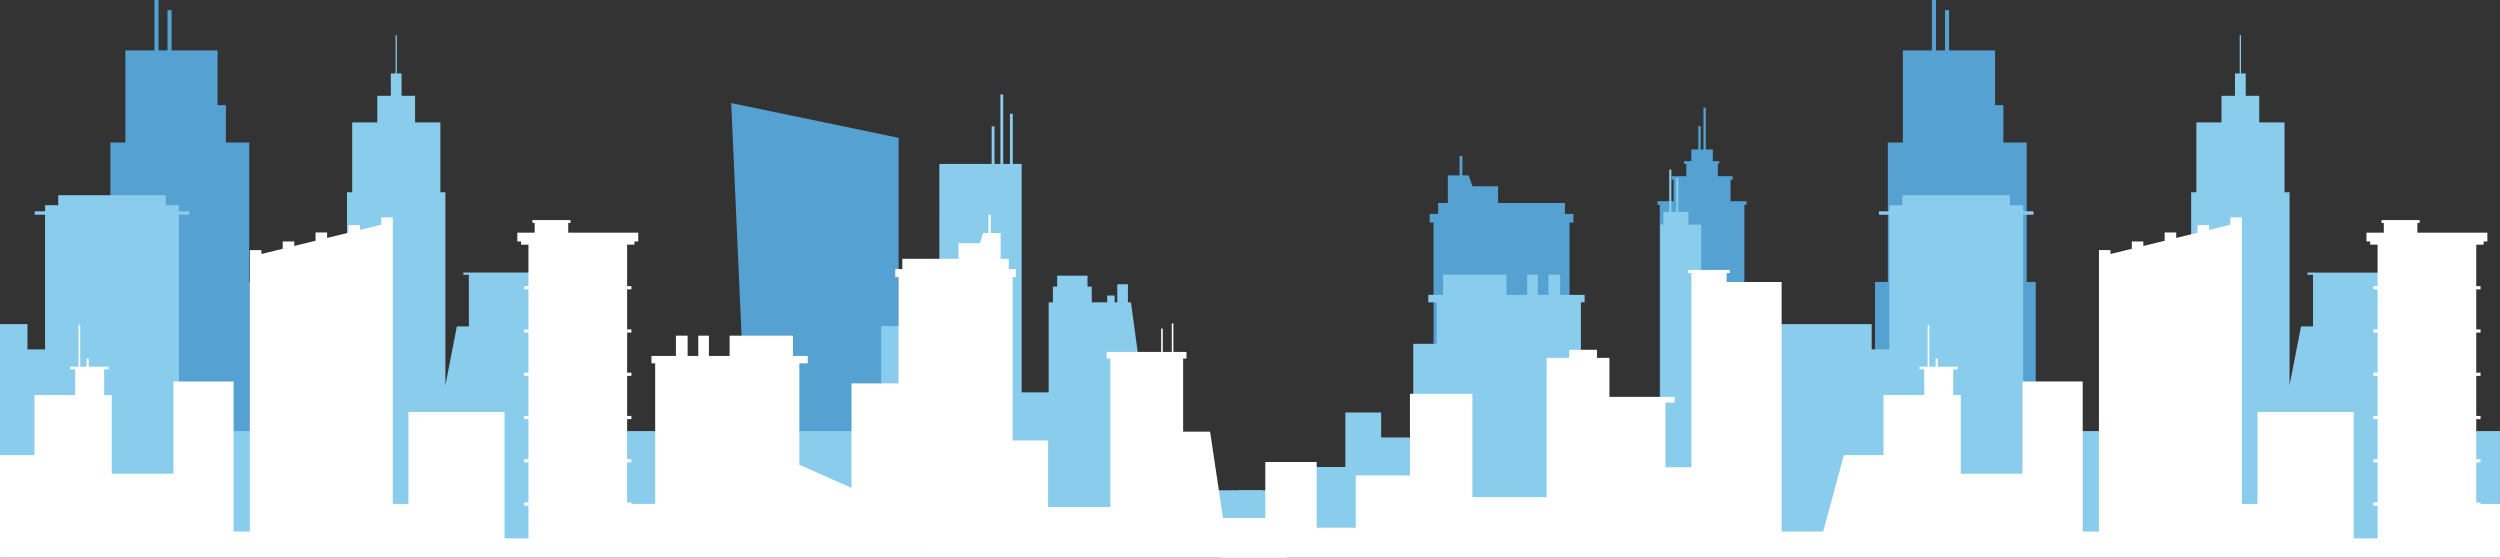 <svg xmlns="http://www.w3.org/2000/svg" xmlns:xlink="http://www.w3.org/1999/xlink" width="1920.019" height="428.225" viewBox="0 0 1920.019 428.225">
  <rect x="0" y="0" width="1920.019" height="428.225" fill="#333333" stroke="none"/>
  <defs>
    <clipPath id="clip-path">
      <path id="path60" d="M537.414-298.236V-330.7l74.893-.068V-509.7h9.878V-616.781h11.523v-70.746h22.31v-38.7h3.139v38.7h6.912v-30.916h3.139v30.916H704.5v42.066h6.4v28.68h17.927V-509.7h6.946v178.935h377.3l-14.089-316.3,128.58,26.689v289.615h250.662v32.484" transform="translate(-537.414 726.228)" fill="#55a1d2"/>
    </clipPath>
    <clipPath id="clip-path-2">
      <path id="path24" d="M338.325-345.329H233.893V-575.893h-2.967v-6.591H237.4v-8.434h7.456V-612.1h9v-14.953h2.163V-612.1h4.851l2.932,8.369h19.631v12.817h51.381v8.434h6.477v6.591h-2.967v230.564" transform="translate(-230.926 627.057)" fill="#55a1d2"/>
    </clipPath>
    <clipPath id="clip-path-3">
      <path id="path60-2" data-name="path60" d="M112.387-298.285v-32.484H447.01V-568.961h-1.734v-2.753h12.348v-16.551h-1.6v-2.65h11.334v-9.515h-1.769v-2.034h5.632v-8.989h5.384V-629.34H478.4v17.887h2.178V-643.54h1.793v32.087h5.383v8.989h4.879v2.034H491.62v9.515h11.335v2.65h-1.6v16.551h12.348v2.753h-1.732v238.192H612.307V-509.7h9.878V-616.781h11.523v-70.746h22.31v-38.7h3.139v38.7h6.912v-30.916h3.139v30.916H704.5v42.066h6.4v28.68h17.927V-509.7h6.946v178.935l356.513-.019,0,32.5" transform="translate(-112.387 726.228)" fill="#55a1d2"/>
    </clipPath>
    <clipPath id="clip-path-4">
      <path id="path78" d="M1040.76-359.837H993.618v-41.4h-10.94v-78.617h4.255v-1.71H892.919v1.71h4.255v39.647h-9.217l-8.792,45.184v-148.19h-3.859V-596.88H855.884v-20.432H845.491v-17.164h-3.646V-663.9H840.9v29.423h-3.645v17.164H826.866v20.432H807.589v53.668h-4.005v97.436H773.7v85.94H674.55v-166.17h7.97v-2.615h-7.97V-533.3h-10.1v-7.689h-82.6v7.689h-10.1v4.682h-7.97v2.615h7.97v103.443H558.234v-19.41H474.881v23.7H456.707v44.133H427.281V-518.39h-9.809V-528.2h-7.766v-25.948H408.07V-528.2h-3.677v-32.487h-1.634V-528.2h-4.522v9.809H395.81v144.251h-60.9v-84.59h2.86v-5.721h-18.8v-15.528H309.98v15.528h-8.175v-15.528h-8.173v15.528h-15.9v-15.528H229.056v15.528H217.69v5.721h6.462v31.874H206.168v71.924H181.483v-19.208H154v41.886H120.773v17.873H71.76v51.222h969Z" transform="translate(-71.76 663.898)" fill="#89cceb"/>
    </clipPath>
    <clipPath id="clip-path-5">
      <path id="path78-2" data-name="path78" d="M1462.331-314.38v-29.242h-41.12l-15.563-115.107h-2.334v-13.828h-8.176v13.828h-2.026V-463.9h-5.723v5.171h-11.853v-12.054h-3.271v-8.378h-23.3v8.378H1345.7v12.054h-3.271V-389.6h-20.711V-565.009H1314.9v-38.468h-2.181v38.468h-5.177v-53.364h-2.18v53.364h-4.5v-28.885h-2.18v28.885h-40.2V-440.5H1213.8v80.661H993.608v-41.4H982.666v-78.617h4.255v-1.71H892.894v1.71h4.255v39.647h-9.218l-8.794,45.184v-148.19h-3.859V-596.88H855.853v-20.432H845.459v-17.164h-3.647V-663.9h-.943v29.423h-3.646v17.164H826.831v20.432h-19.28v53.668h-4.006v97.436H773.656v85.94H674.493v-166.17h7.971v-2.615h-7.971V-533.3h-10.1v-7.689H581.775v7.689h-10.1v4.682H563.7v2.615h7.972v103.443H558.16v-19.41l-21.1,0,0,178.813h969.068V-314.38Z" transform="translate(-537.06 663.898)" fill="#89cceb"/>
    </clipPath>
    <clipPath id="clip-path-6">
      <path id="path116" d="M1040.4-327.891h-14.933v-1.132h-3.305V-359.78h3.305v-2.467h-3.305V-393h3.305v-2.467h-3.305v-30.757h3.305V-428.7h-3.305v-30.757h3.305v-2.467h-3.305v-30.757h3.305v-2.467h-3.305v-31.831h5.66v-2.475h2.881V-536.2H976.938v-7.5h1.75v-2.168H949.414v2.168h1.748v7.5H937.838v6.748h2.881v2.475h5.662v31.831h-3.305v2.467h3.305v30.757h-3.305v2.467h3.305V-428.7h-3.305v2.469h3.305v30.757h-3.305V-393h3.305v30.757h-3.305v2.467h3.305v30.757h-3.305v2.467h3.305v25.133H928.029v-97.12H854.188v70.653H842.2v-220.1h-8.869v5.666l-16.367,4V-542h-8.869v5.849l-16.368,4v-4.219h-8.869v6.388l-16.368,4v-3.48H757.62v5.65l-16.367,4v-3h-8.869v216.141H719.905v-115.23H673.687v70.859H626.3V-411.46h-5.837V-431.3h3.465V-433.3H608.6v-6.24h-1.636v6.24h-4.9v-32.029h-1.226V-433.3h-6.387v1.993H598.2v19.844H566.933v46.093H536.491l-15.9,58.7h-31.9V-498.328H446.452v-6.866h2.4V-507.6H416.86v2.409h2.516v149.174H399.459v-49.6h7.079v-4.49H356.425v-29.962h-9.559v-6.156H325.528v6.156H308.164v106.986H251.2V-412.43H203.238v62.673H161.615v40.1H131.6v-50.41H92.135v42.98H56.4v30.422h984Z" transform="translate(-56.401 547.989)" fill="#fff"/>
    </clipPath>
  </defs>
  <g id="Group_52" data-name="Group 52" transform="translate(-522 -915)">
    <g id="Group_49" data-name="Group 49" transform="translate(-92 881)">
      <g id="Group_44" data-name="Group 44" transform="translate(-1.1 -1080)">
        <g id="Group_25" data-name="Group 25" transform="translate(615.1 1114)">
          <g id="g56" transform="translate(0 0)">
            <g id="g58" transform="translate(0 0)" clip-path="url(#clip-path)">
              <path id="path72" d="M1478.226-298.285,537.35-297.217v-33.4l74.957-.151V-509.7h9.878V-616.781h11.523v-70.746h22.31v-38.7h3.139v38.7h6.912v-30.916h3.139v30.916H704.5v42.066h6.4v28.68h17.927V-509.7h6.946v178.935h377.3l-14.089-316.3,128.58,26.689v289.615h250.662v32.484" transform="translate(-537.414 726.228)" fill="#55a1d2"/>
            </g>
          </g>
        </g>
        <g id="Group_26" data-name="Group 26" transform="translate(1555.199 1114)">
          <g id="g20" transform="translate(157.924 119.745)">
            <g id="g22" transform="translate(0)" clip-path="url(#clip-path-2)">
              <path id="path36" d="M338.325-345.329H233.893V-575.893h-2.967v-6.591H237.4v-8.434h7.456V-612.1h9v-14.953h2.163V-612.1h4.851l2.932,8.369h19.631v12.817h51.381v8.434h6.477v6.591h-2.967v230.564" transform="translate(-230.926 627.057)" fill="#55a1d2"/>
            </g>
          </g>
          <g id="g56-2" data-name="g56" transform="translate(0 0)">
            <g id="g58-2" data-name="g58" transform="translate(0 0)" clip-path="url(#clip-path-3)">
              <path id="path72-2" data-name="path72" d="M1092.284-298.285h-979.9v-32.484H447.01V-568.961h-1.734v-2.753h12.348v-16.551h-1.6v-2.65h11.334v-9.515h-1.769v-2.034h5.632v-8.989h5.384V-629.34H478.4v17.887h2.178V-643.54h1.793v32.087h5.383v8.989h4.879v2.034H491.62v9.515h11.335v2.65h-1.6v16.551h12.348v2.753h-1.732v238.192H612.307V-509.7h9.878V-616.781h11.523v-70.746h22.31v-38.7h3.139v38.7h6.912v-30.916h3.139v30.916H704.5v42.066h6.4v28.68h17.927V-509.7h6.946v178.935h356.508v32.484" transform="translate(-112.387 726.228)" fill="#55a1d2"/>
            </g>
          </g>
        </g>
      </g>
    </g>
    <g id="Group_50" data-name="Group 50" transform="translate(2307 332.567)">
      <g id="Group_45" data-name="Group 45" transform="translate(-2399 -532)">
        <g id="g74" transform="translate(1565 1141.433)">
          <g id="g76" transform="translate(0 0)" clip-path="url(#clip-path-4)">
            <path id="path92" d="M1040.76-359.837H993.618v-41.4h-10.94v-78.617h4.255v-1.71H892.919v1.71h4.255v39.647h-9.217l-8.792,45.184v-148.19h-3.859V-596.88H855.884v-20.432H845.491v-17.164h-3.646V-663.9H840.9v29.423h-3.645v17.164H826.866v20.432H807.589v53.668h-4.005v97.436H773.7v85.94H674.55v-166.17h7.97v-2.615h-7.97V-533.3h-10.1v-7.689h-82.6v7.689h-10.1v4.682h-7.97v2.615h7.97v103.443H558.234v-19.41H474.881v23.7H456.707v44.133H427.281V-518.39h-9.809V-528.2h-7.766v-25.948H408.07V-528.2h-3.677v-32.487h-1.634V-528.2h-4.522v9.809H395.81v144.251h-60.9v-84.59h2.86v-5.721h-18.8v-15.528H309.98v15.528h-8.175v-15.528h-8.173v15.528h-15.9v-15.528H229.056v15.528H217.69v5.721h6.462v31.874H206.168v71.924H181.483v-19.208H154v41.886H120.773v17.873H71.76v51.222h969" transform="translate(-71.76 663.898)" fill="#89cceb"/>
          </g>
        </g>
        <g id="g74-2" data-name="g74" transform="translate(148.7 1141.433)">
          <g id="g76-2" data-name="g76" transform="translate(465.3 0)" clip-path="url(#clip-path-5)">
            <path id="path92-2" data-name="path92" d="M1462.331-314.38v-29.242h-41.12l-15.563-115.107h-2.334v-13.828h-8.176v13.828h-2.026V-463.9h-5.723v5.171h-11.853v-12.054h-3.271v-8.378h-23.3v8.378H1345.7v12.054h-3.271V-389.6h-20.711V-565.009H1314.9v-38.468h-2.181v38.468h-5.177v-53.364h-2.18v53.364h-4.5v-28.885h-2.18v28.885h-40.2V-440.5H1213.8v80.661H993.608v-41.4H982.666v-78.617h4.255v-1.71H892.894v1.71h4.255v39.647h-9.218l-8.794,45.184v-148.19h-3.859V-596.88H855.853v-20.432H845.459v-17.164h-3.647V-663.9h-.943v29.423h-3.646v17.164H826.831v20.432h-19.28v53.668h-4.006v97.436H773.656v85.94H674.493v-166.17h7.971v-2.615h-7.971V-533.3h-10.1v-7.689H581.775v7.689h-10.1v4.682H563.7v2.615h7.972v103.443H558.16v-19.41H536.994l.066,178.816h969.068V-314.38h-43.8" transform="translate(-537.06 663.898)" fill="#89cceb"/>
          </g>
        </g>
      </g>
    </g>
    <g id="Group_51" data-name="Group 51" transform="translate(-92 881.06)">
      <g id="Group_46" data-name="Group 46" transform="translate(0 -1080)">
        <g id="Group_33" data-name="Group 33" transform="translate(614.019 1278.941)">
          <path id="path128" d="M1479.889-315.629l-10.123-67.716H1449.06v-56.191h2.56v-5.084h-10.052v-21.887h-1.226v21.887H1433.4v-17.931h-1.227v17.931h-41.876v5.084h2.861v114.014h-47.812v-51.071h-27.23v-125.5h2.491v-6.156h-5.437v-7.882h-6.258v-19.793h-7.552v-13.971h-1.816v13.971h-4.072l-2.462,7.819h-16.477v11.974H1233.4v7.882h-5.436v6.156h2.491v81.652h-36.088v80.226l-40.041-17.739v-77.871h6.459v-5.722h-11.364v-15.528h-48.667v15.528h-15.9v-15.528h-8.173v15.528h-8.173v-15.528h-8.99v15.528h-18.8v5.722h2.859v107.931H1025.33v-1.132h-3.3V-359.78h3.3v-2.467h-3.3V-393h3.3v-2.467h-3.3v-30.757h3.3V-428.7h-3.3v-30.757h3.3v-2.467h-3.3v-30.757h3.3v-2.467h-3.3v-31.831h5.659v-2.475h2.88V-536.2H976.807v-7.5h1.75v-2.168H949.287v2.168h1.748v7.5H937.713v6.748h2.881v2.475h5.661v31.831h-3.3v2.467h3.3v30.757h-3.3v2.467h3.3V-428.7h-3.3v2.469h3.3v30.757h-3.3V-393h3.3v30.757h-3.3v2.467h3.3v30.757h-3.3v2.467h3.3v25.133H927.905v-97.12H854.075v70.653H842.088v-220.1H833.22v5.666l-16.364,4V-542h-8.868v5.849l-16.366,4v-4.219h-8.868v6.388l-16.366,4v-3.48H757.52v5.65l-16.364,4v-3h-8.868v216.141H719.811v-115.23H673.6v70.859H626.224V-411.46h-5.837V-431.3h3.464V-433.3h-15.33v-6.24h-1.636v6.24h-4.9v-32.029h-1.226V-433.3H594.37v1.993h3.757v19.844H566.861v46.093H540.42v78.7H1528.61v-28.962h-48.721" transform="translate(-540.42 549.892)" fill="#fff"/>
        </g>
        <g id="g112" transform="translate(1550.019 1280.843)">
          <g id="g114" clip-path="url(#clip-path-6)">
            <path id="path128-2" data-name="path128" d="M1040.4-327.891h-14.934v-1.132h-3.305V-359.78h3.305v-2.467h-3.305V-393h3.305v-2.467h-3.305v-30.757h3.305V-428.7h-3.305v-30.757h3.305v-2.467h-3.305v-30.757h3.305v-2.467h-3.305v-31.831h5.66v-2.475h2.881V-536.2H976.938v-7.5h1.75v-2.168H949.414v2.168h1.748v7.5H937.838v6.748h2.881v2.475h5.662v31.831h-3.305v2.467h3.305v30.757h-3.305v2.467h3.305V-428.7h-3.305v2.469h3.305v30.757h-3.305V-393h3.305v30.757h-3.305v2.467h3.305v30.757h-3.305v2.467h3.305v25.133H928.029v-97.12H854.188v70.653H842.2v-220.1h-8.869v5.666l-16.367,4V-542h-8.869v5.849l-16.368,4v-4.219h-8.869v6.388l-16.368,4v-3.48H757.62v5.65l-16.367,4v-3h-8.869v216.141H719.905v-115.23H673.687v70.859H626.3V-411.46h-5.837V-431.3h3.465V-433.3H608.6v-6.24h-1.636v6.24h-4.9v-32.029h-1.226V-433.3h-6.387v1.993H598.2v19.844H566.933v46.093H536.491l-15.9,58.7h-31.9V-498.328H446.452v-6.866h2.4V-507.6H416.86v2.409h2.516v149.174H399.459v-49.6h7.079v-4.49H356.425v-29.962h-9.559v-6.156H325.528v6.156H308.164v106.986H251.2V-412.43H203.238v62.673H161.615v40.1H131.6v-50.41H92.135v42.98H56.4v30.422h984" transform="translate(-56.401 547.989)" fill="#fff"/>
          </g>
        </g>
      </g>
    </g>
  </g>
</svg>

